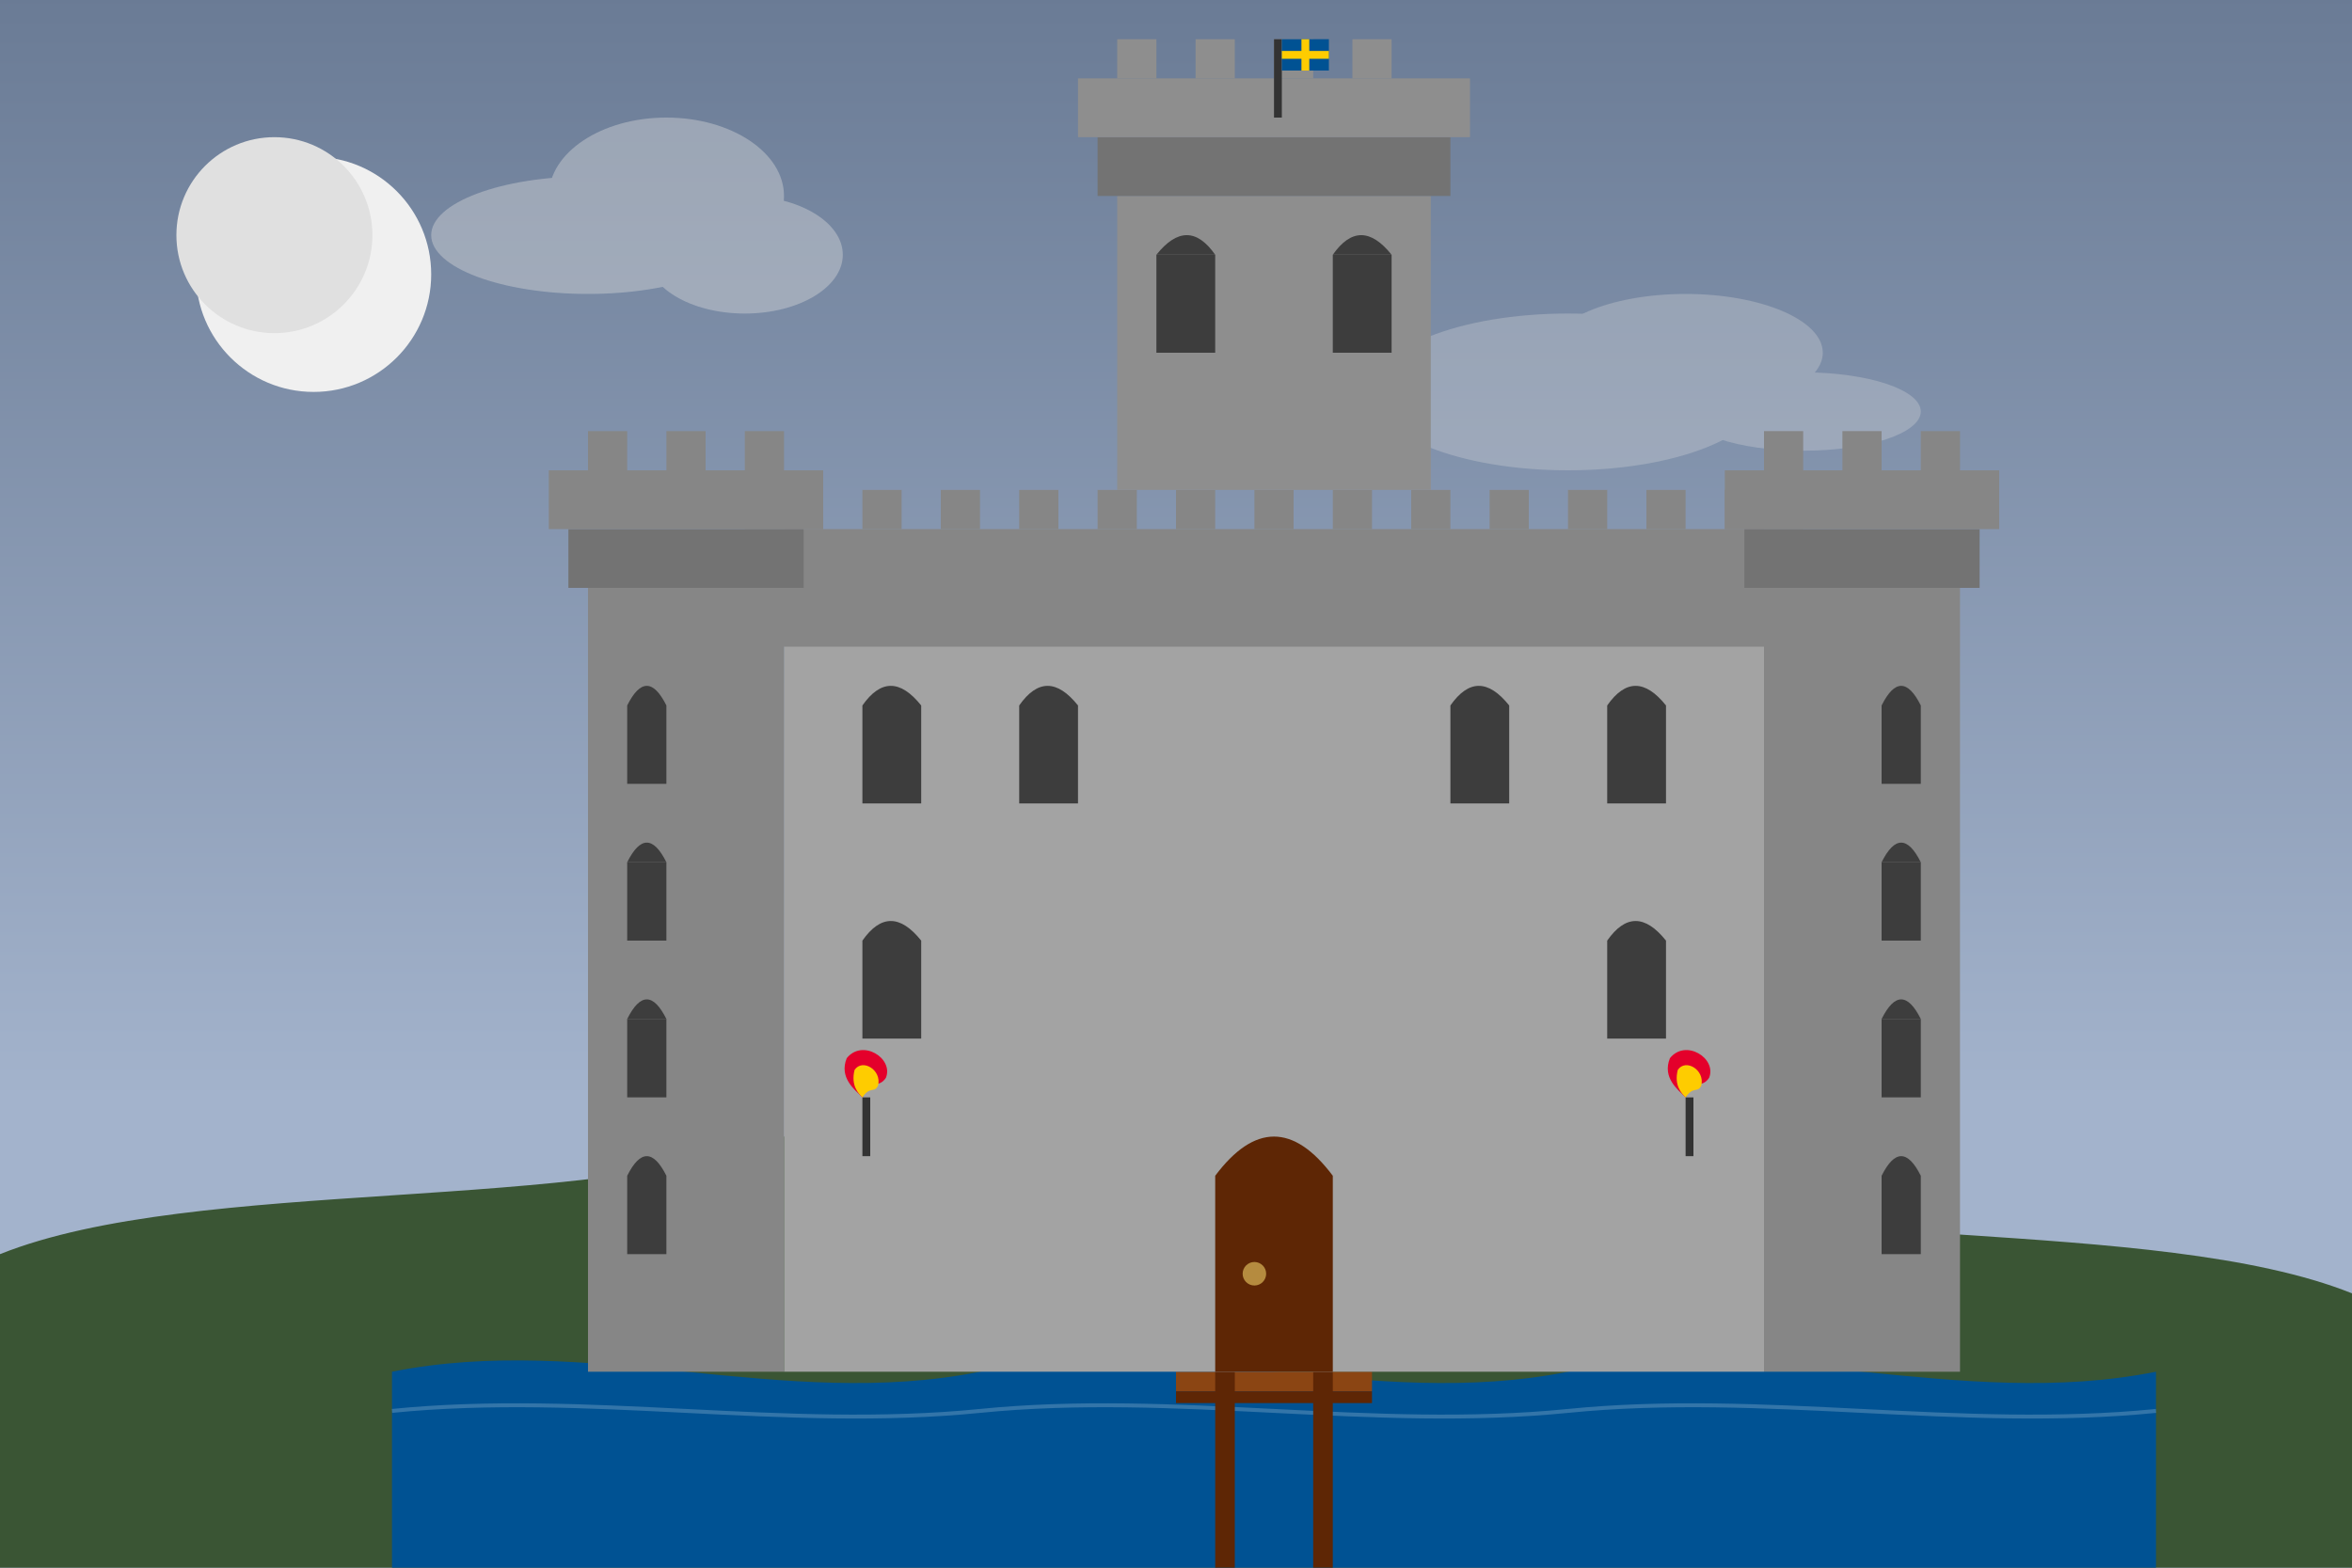 <svg xmlns="http://www.w3.org/2000/svg" width="600" height="400" viewBox="0 0 600 400">
  <rect x="0" y="0" width="600" height="400" fill="#808080" stroke="none"/>
  <!-- Medieval Swedish Castle Illustration -->
  
  <!-- Sky background with gradient -->
  <defs>
    <linearGradient id="skyGradient" x1="0%" y1="0%" x2="0%" y2="70%">
      <stop offset="0%" stop-color="#6A7B95" />
      <stop offset="100%" stop-color="#A3B3CC" />
    </linearGradient>
  </defs>
  <rect x="0" y="0" width="600" height="400" fill="url(#skyGradient)" />
  
  <!-- Moon -->
  <circle cx="80" cy="70" r="30" fill="#F0F0F0" />
  <circle cx="70" cy="60" r="25" fill="#E0E0E0" />
  
  <!-- Clouds -->
  <g opacity="0.4">
    <ellipse cx="150" cy="60" rx="40" ry="15" fill="#DDDDDD" />
    <ellipse cx="170" cy="50" rx="30" ry="20" fill="#DDDDDD" />
    <ellipse cx="190" cy="65" rx="25" ry="15" fill="#DDDDDD" />
  </g>
  
  <g opacity="0.3">
    <ellipse cx="400" cy="100" rx="50" ry="20" fill="#DDDDDD" />
    <ellipse cx="430" cy="90" rx="35" ry="15" fill="#DDDDDD" />
    <ellipse cx="460" cy="105" rx="30" ry="10" fill="#DDDDDD" />
  </g>
  
  <!-- Ground/hill -->
  <path d="M0,320 C50,300 150,310 200,290 C250,270 350,280 400,300 C450,320 550,310 600,330 L600,400 L0,400 Z" fill="#3A5534" />
  
  <!-- Water/moat -->
  <path d="M100,350 C150,340 200,360 250,350 C300,340 350,360 400,350 C450,340 500,360 550,350 L550,400 L100,400 Z" fill="#005293" />
  <path d="M100,360 C150,355 200,365 250,360" stroke="#FFFFFF" opacity="0.2" fill="none" />
  <path d="M250,360 C300,355 350,365 400,360" stroke="#FFFFFF" opacity="0.2" fill="none" />
  <path d="M400,360 C450,355 500,365 550,360" stroke="#FFFFFF" opacity="0.2" fill="none" />
  
  <!-- Bridge -->
  <rect x="300" y="350" width="50" height="5" fill="#8B4513" />
  <rect x="300" y="355" width="50" height="3" fill="#5E2605" />
  <rect x="310" y="350" width="5" height="50" fill="#5E2605" />
  <rect x="335" y="350" width="5" height="50" fill="#5E2605" />
  
  <!-- Castle main structure -->
  <rect x="200" y="150" width="250" height="200" fill="#A3A3A3" />
  <rect x="190" y="150" width="270" height="15" fill="#868686" />
  
  <!-- Castle gate -->
  <rect x="310" y="300" width="30" height="50" fill="#5E2605" />
  <path d="M310,300 Q325,280 340,300" fill="#5E2605" />
  <circle cx="320" cy="325" r="3" fill="#B58B3F" />
  
  <!-- Windows -->
  <rect x="220" y="180" width="15" height="25" fill="#3D3D3D" />
  <path d="M220,180 Q227,170 235,180" fill="#3D3D3D" />
  
  <rect x="260" y="180" width="15" height="25" fill="#3D3D3D" />
  <path d="M260,180 Q267,170 275,180" fill="#3D3D3D" />
  
  <rect x="370" y="180" width="15" height="25" fill="#3D3D3D" />
  <path d="M370,180 Q377,170 385,180" fill="#3D3D3D" />
  
  <rect x="410" y="180" width="15" height="25" fill="#3D3D3D" />
  <path d="M410,180 Q417,170 425,180" fill="#3D3D3D" />
  
  <rect x="220" y="240" width="15" height="25" fill="#3D3D3D" />
  <path d="M220,240 Q227,230 235,240" fill="#3D3D3D" />
  
  <rect x="410" y="240" width="15" height="25" fill="#3D3D3D" />
  <path d="M410,240 Q417,230 425,240" fill="#3D3D3D" />
  
  <!-- Castle crenellations -->
  <g>
    <rect x="190" y="135" width="270" height="15" fill="#868686" />
    <rect x="200" y="125" width="10" height="10" fill="#868686" />
    <rect x="220" y="125" width="10" height="10" fill="#868686" />
    <rect x="240" y="125" width="10" height="10" fill="#868686" />
    <rect x="260" y="125" width="10" height="10" fill="#868686" />
    <rect x="280" y="125" width="10" height="10" fill="#868686" />
    <rect x="300" y="125" width="10" height="10" fill="#868686" />
    <rect x="320" y="125" width="10" height="10" fill="#868686" />
    <rect x="340" y="125" width="10" height="10" fill="#868686" />
    <rect x="360" y="125" width="10" height="10" fill="#868686" />
    <rect x="380" y="125" width="10" height="10" fill="#868686" />
    <rect x="400" y="125" width="10" height="10" fill="#868686" />
    <rect x="420" y="125" width="10" height="10" fill="#868686" />
    <rect x="440" y="125" width="10" height="10" fill="#868686" />
  </g>
  
  <!-- Castle towers -->
  <g transform="translate(175, 150)">
    <!-- Left tower -->
    <rect x="-25" y="0" width="50" height="200" fill="#868686" />
    <rect x="-30" y="-15" width="60" height="15" fill="#737373" />
    <rect x="-35" y="-30" width="70" height="15" fill="#868686" />
    <rect x="-25" y="-40" width="10" height="10" fill="#868686" />
    <rect x="-5" y="-40" width="10" height="10" fill="#868686" />
    <rect x="15" y="-40" width="10" height="10" fill="#868686" />
    <!-- Tower windows -->
    <rect x="-15" y="30" width="10" height="20" fill="#3D3D3D" />
    <path d="M-15,30 Q-10,20 -5,30" fill="#3D3D3D" />
    <rect x="-15" y="70" width="10" height="20" fill="#3D3D3D" />
    <path d="M-15,70 Q-10,60 -5,70" fill="#3D3D3D" />
    <rect x="-15" y="110" width="10" height="20" fill="#3D3D3D" />
    <path d="M-15,110 Q-10,100 -5,110" fill="#3D3D3D" />
    <rect x="-15" y="150" width="10" height="20" fill="#3D3D3D" />
    <path d="M-15,150 Q-10,140 -5,150" fill="#3D3D3D" />
  </g>
  
  <g transform="translate(475, 150)">
    <!-- Right tower -->
    <rect x="-25" y="0" width="50" height="200" fill="#868686" />
    <rect x="-30" y="-15" width="60" height="15" fill="#737373" />
    <rect x="-35" y="-30" width="70" height="15" fill="#868686" />
    <rect x="-25" y="-40" width="10" height="10" fill="#868686" />
    <rect x="-5" y="-40" width="10" height="10" fill="#868686" />
    <rect x="15" y="-40" width="10" height="10" fill="#868686" />
    <!-- Tower windows -->
    <rect x="5" y="30" width="10" height="20" fill="#3D3D3D" />
    <path d="M5,30 Q10,20 15,30" fill="#3D3D3D" />
    <rect x="5" y="70" width="10" height="20" fill="#3D3D3D" />
    <path d="M5,70 Q10,60 15,70" fill="#3D3D3D" />
    <rect x="5" y="110" width="10" height="20" fill="#3D3D3D" />
    <path d="M5,110 Q10,100 15,110" fill="#3D3D3D" />
    <rect x="5" y="150" width="10" height="20" fill="#3D3D3D" />
    <path d="M5,150 Q10,140 15,150" fill="#3D3D3D" />
  </g>
  
  <!-- Central keep/tower -->
  <g transform="translate(325, 125)">
    <rect x="-40" y="-75" width="80" height="75" fill="#8E8E8E" />
    <rect x="-45" y="-90" width="90" height="15" fill="#737373" />
    <rect x="-50" y="-105" width="100" height="15" fill="#8E8E8E" />
    <rect x="-40" y="-115" width="10" height="10" fill="#8E8E8E" />
    <rect x="-20" y="-115" width="10" height="10" fill="#8E8E8E" />
    <rect x="0" y="-115" width="10" height="10" fill="#8E8E8E" />
    <rect x="20" y="-115" width="10" height="10" fill="#8E8E8E" />
    
    <!-- Keep windows -->
    <rect x="-30" y="-60" width="15" height="25" fill="#3D3D3D" />
    <path d="M-30,-60 Q-22,-70 -15,-60" fill="#3D3D3D" />
    
    <rect x="15" y="-60" width="15" height="25" fill="#3D3D3D" />
    <path d="M15,-60 Q22,-70 30,-60" fill="#3D3D3D" />
    
    <!-- Flag -->
    <rect x="0" y="-115" width="2" height="20" fill="#333333" />
    <rect x="2" y="-115" width="12" height="8" fill="#005293" />
    <path d="M2,-111 L14,-111 M8,-115 L8,-107" stroke="#FECC00" stroke-width="2" />
  </g>
  
  <!-- Torches -->
  <g transform="translate(220, 280)">
    <rect x="0" y="0" width="2" height="15" fill="#333333" />
    <path d="M0,0 C2,-5 4,-2 6,-5 C8,-10 0,-15 -4,-10 C-6,-5 -2,-2 0,0" fill="#E4002B" />
    <path d="M0,0 C2,-3 3,-1 4,-3 C5,-7 0,-10 -2,-7 C-3,-3 -1,-1 0,0" fill="#FECC00" />
  </g>
  
  <g transform="translate(430, 280)">
    <rect x="0" y="0" width="2" height="15" fill="#333333" />
    <path d="M0,0 C2,-5 4,-2 6,-5 C8,-10 0,-15 -4,-10 C-6,-5 -2,-2 0,0" fill="#E4002B" />
    <path d="M0,0 C2,-3 3,-1 4,-3 C5,-7 0,-10 -2,-7 C-3,-3 -1,-1 0,0" fill="#FECC00" />
  </g>
</svg>
